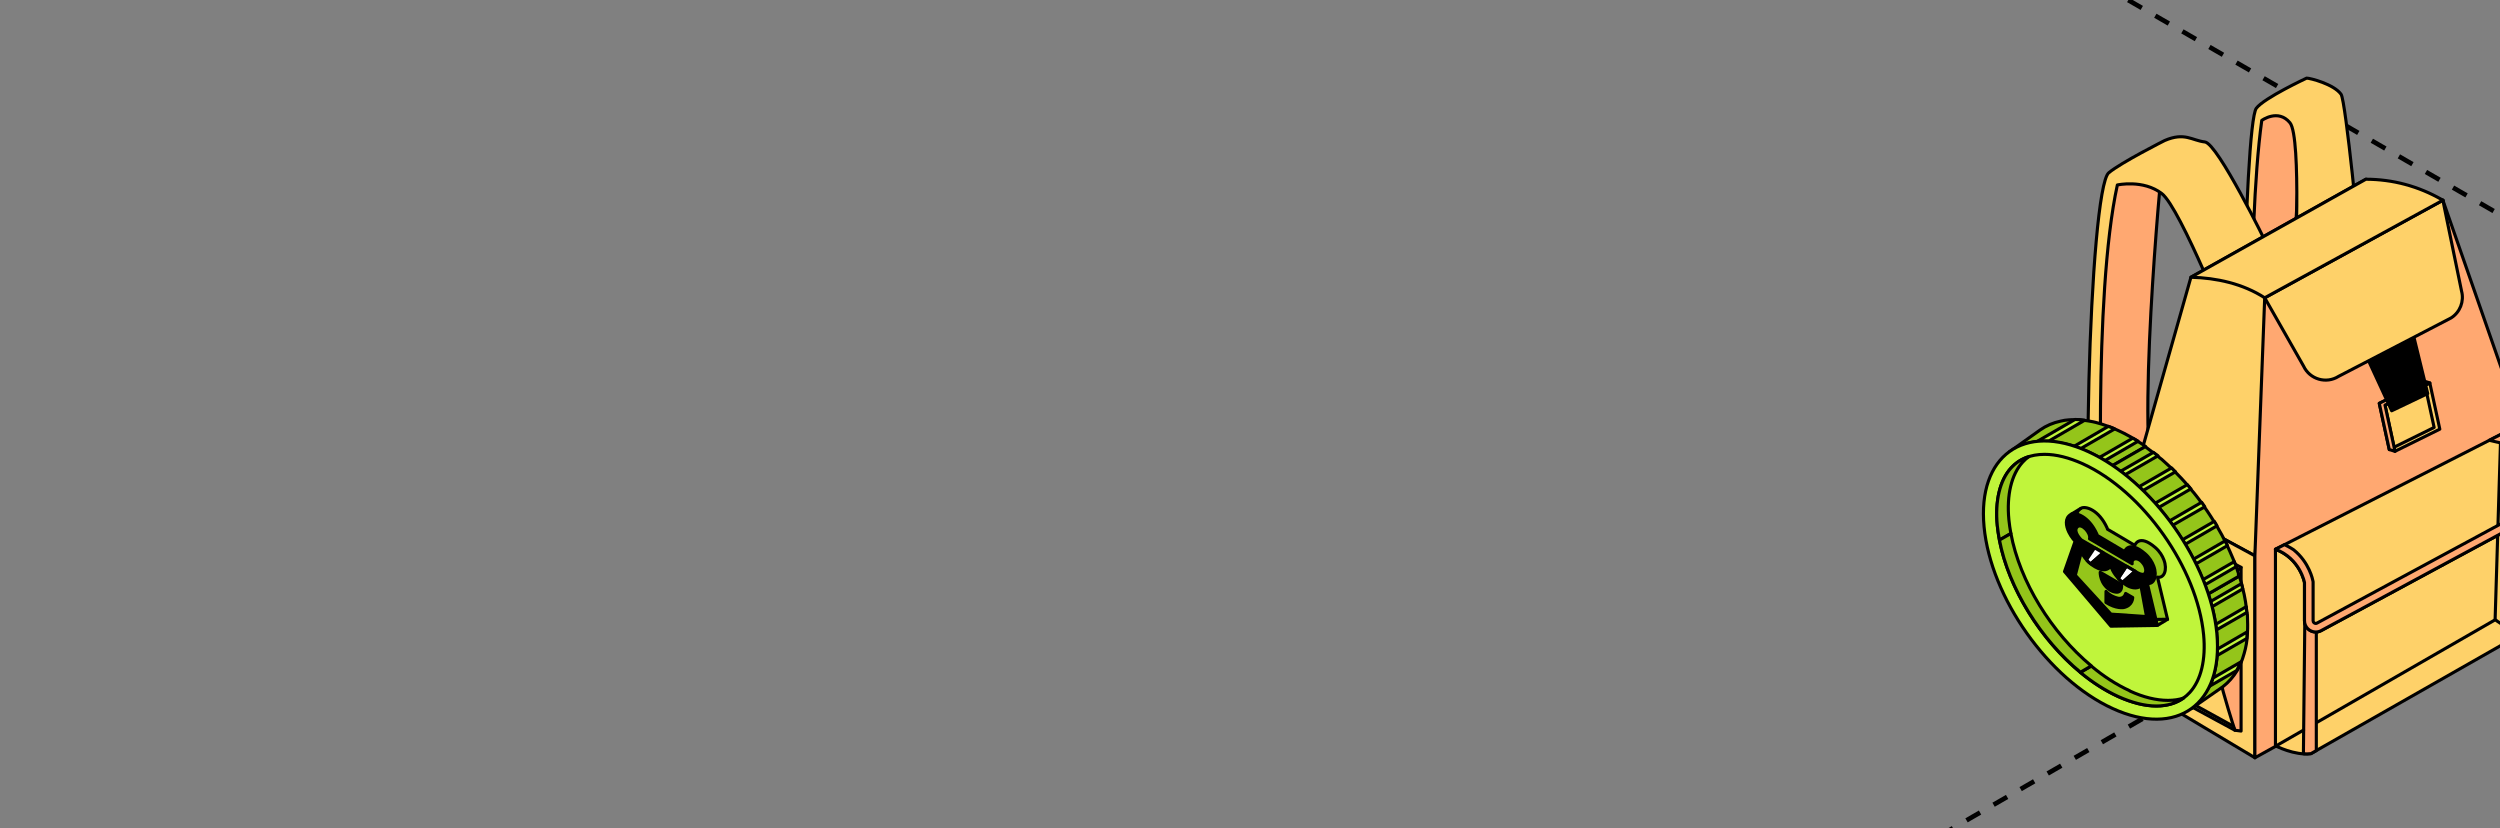 <?xml version="1.0" encoding="UTF-8"?> <svg xmlns="http://www.w3.org/2000/svg" width="320" height="106" viewBox="0 0 320 106" fill="none"><rect x="0" y="0" width="320" height="106" fill="#808080" stroke="none"/><g clip-path="url(#clip0_3886_2986)"><path d="M-268 -311.958L973.626 404.811" stroke="black" stroke-width="0.6" stroke-linejoin="round" stroke-dasharray="2 2"></path><path d="M974 -311.959L-267.626 404.81" stroke="black" stroke-width="0.6" stroke-linejoin="round" stroke-dasharray="2 2"></path><path d="M276.716 21.29C276.716 21.29 273.228 56.904 275.981 63.698C278.735 70.49 279.836 79.485 279.286 79.485C278.735 79.485 271.575 80.404 271.575 80.404C271.575 80.404 267.169 78.935 268.27 61.311C268.27 61.311 267.536 31.388 271.207 22.576L276.716 21.29Z" fill="#FFA871" stroke="black" stroke-width="0.4" stroke-miterlimit="10" stroke-linecap="round" stroke-linejoin="round"></path><path d="M294.885 12.662C294.885 12.662 292.133 48.644 293.876 55.436C295.617 62.228 295.083 71.224 294.735 71.224C294.387 71.224 289.858 72.142 289.858 72.142C289.858 72.142 287.071 70.673 287.768 53.049C287.768 53.049 287.303 23.126 289.626 14.315L294.885 12.662Z" fill="#FFA871" stroke="black" stroke-width="0.4" stroke-miterlimit="10" stroke-linecap="round" stroke-linejoin="round"></path><path d="M302.064 31.754C302.064 31.754 300.271 12.929 299.655 12.065C298.737 10.78 295.707 10 295.249 10C295.249 10 289.813 12.532 288.809 13.855C287.241 15.92 286.37 64.064 287.996 69.755C289.622 75.446 291.015 73.06 291.015 73.06L290.783 71.683C290.783 71.683 288.403 71.867 288.286 62.871C288.253 60.302 287.531 29.735 289.505 15.415C289.505 15.415 291.604 13.878 293.115 15.714C294.624 17.549 293.734 35.609 293.734 35.609L302.064 31.754Z" fill="#FED169" stroke="black" stroke-width="0.4" stroke-miterlimit="10" stroke-linecap="round" stroke-linejoin="round"></path><path d="M290.113 31.203C290.113 31.203 283.871 18.352 282.22 18.17C280.568 17.986 279.65 16.884 277.079 17.986C277.079 17.986 271.507 20.794 269.919 22.116C267.441 24.181 266.064 72.325 268.634 78.016C271.204 83.707 273.407 81.32 273.407 81.32L273.04 79.943C273.04 79.943 269.277 80.127 269.093 71.132C269.04 68.562 267.9 37.996 271.021 23.676C271.021 23.676 274.325 22.941 276.712 24.777C279.098 26.613 285.707 43.318 285.707 43.318L290.113 31.203Z" fill="#FED169" stroke="black" stroke-width="0.4" stroke-miterlimit="10" stroke-linecap="round" stroke-linejoin="round"></path><path d="M291.405 39.464L288.635 71.149L272.773 62.556L280.439 35.487L302.84 22.942L312.697 25.631L291.405 39.464Z" fill="#FED169" stroke="black" stroke-width="0.4" stroke-miterlimit="10" stroke-linecap="round" stroke-linejoin="round"></path><path d="M272.773 62.556V87.516L288.635 96.995V71.148L272.773 62.556Z" fill="#FED169" stroke="black" stroke-width="0.4" stroke-miterlimit="10" stroke-linecap="round" stroke-linejoin="round"></path><path d="M286.858 72.63V93.574L286.067 93.47C286.067 93.47 284.564 90.683 282.589 83.707C281.741 80.709 279.974 75.446 286.858 72.63Z" fill="#FFA871" stroke="black" stroke-width="0.4" stroke-miterlimit="10" stroke-linecap="round" stroke-linejoin="round"></path><path d="M322.778 78.073L288.625 96.996V71.149L289.881 38.121L312.688 25.631L322.778 54.61V78.073Z" fill="#FFA871" stroke="black" stroke-width="0.4" stroke-miterlimit="10" stroke-linecap="round" stroke-linejoin="round"></path><path d="M312.295 54.932L306.553 57.769L305.273 51.854L311.015 49.018L312.295 54.932Z" fill="#FED169" stroke="black" stroke-width="0.4" stroke-miterlimit="10" stroke-linecap="round" stroke-linejoin="round"></path><path d="M311.568 54.712L305.827 57.548L304.547 51.633L310.288 48.797L311.568 54.712Z" stroke="black" stroke-width="0.4" stroke-miterlimit="10" stroke-linecap="round" stroke-linejoin="round"></path><path d="M305.281 51.854L311.023 49.018L310.289 48.788L304.547 51.624L305.827 57.54L306.561 57.769L305.281 51.854Z" fill="#FFA871" stroke="black" stroke-width="0.4" stroke-miterlimit="10" stroke-linecap="round" stroke-linejoin="round"></path><path d="M302.875 45.522L306.133 52.579L310.746 50.376L308.75 42.219L302.875 45.522Z" fill="black" stroke="black" stroke-width="0.4" stroke-miterlimit="10" stroke-linecap="round" stroke-linejoin="round"></path><path d="M297.362 69.663L291.258 70.306V95.456C291.258 95.456 293.691 96.741 295.801 96.465L322.879 81.045C322.879 81.045 323.338 80.403 323.338 79.76C323.338 79.118 323.338 61.035 323.338 61.035L297.362 69.663Z" fill="#FED169" stroke="black" stroke-width="0.4" stroke-miterlimit="10" stroke-linecap="round" stroke-linejoin="round"></path><path d="M296.488 69.755L295.118 69.996L294.836 96.485C295.158 96.505 295.483 96.507 295.8 96.466L296.488 96.074V69.755Z" fill="#FFA871" stroke="black" stroke-width="0.4" stroke-miterlimit="10" stroke-linecap="round" stroke-linejoin="round"></path><path d="M282.831 77.639C283.112 76.129 286.858 72.63 286.858 72.63L273.807 65.56C273.807 65.56 270.764 69.218 270.483 70.728C269.731 74.768 273.807 86.828 273.807 86.828L286.067 93.469C285.477 91.681 282.145 81.326 282.831 77.639Z" fill="#FED169" stroke="black" stroke-width="0.4" stroke-miterlimit="10" stroke-linecap="round" stroke-linejoin="round"></path><path d="M291.258 70.306L320.172 55.574C320.172 55.574 324.164 56.354 324.302 60.485V65.179C324.302 65.708 324.011 66.195 323.546 66.447L297.099 80.725C296.139 81.243 294.975 80.549 294.975 79.458V74.574C294.975 74.574 294.424 71.499 291.258 70.306Z" fill="#FED169" stroke="black" stroke-width="0.4" stroke-miterlimit="10" stroke-linecap="round" stroke-linejoin="round"></path><path d="M320.172 55.574L318.627 56.361L320.299 56.745C321.115 57.005 323.114 57.901 323.201 60.485V65.179C323.201 65.304 323.132 65.418 323.023 65.476L296.576 79.755C296.523 79.784 296.471 79.798 296.417 79.798C296.28 79.798 296.077 79.689 296.077 79.457V74.573V74.475L296.059 74.379C296.038 74.259 295.607 71.992 293.571 70.363C293.571 70.363 293.096 70.035 292.412 69.717L291.258 70.305C294.424 71.498 294.976 74.573 294.976 74.573V79.457C294.976 80.294 295.664 80.899 296.417 80.899C296.644 80.899 296.878 80.844 297.1 80.724L323.547 66.445C324.013 66.195 324.303 65.708 324.303 65.178V60.484C324.165 56.354 320.172 55.574 320.172 55.574Z" fill="#FFA871" stroke="black" stroke-width="0.4" stroke-miterlimit="10" stroke-linecap="round" stroke-linejoin="round"></path><path d="M273.764 65.59L274.678 86.761L273.719 86.818" stroke="black" stroke-width="0.4" stroke-miterlimit="10" stroke-linecap="round" stroke-linejoin="round"></path><path d="M312.689 25.631L289.883 38.122L294.855 46.859C295.65 48.56 297.759 49.176 299.344 48.171L313.737 40.697C314.887 39.967 315.43 38.577 315.079 37.262L312.689 25.631Z" fill="#FED169" stroke="black" stroke-width="0.4" stroke-miterlimit="10" stroke-linecap="round" stroke-linejoin="round"></path><path d="M312.575 25.565C309.615 23.847 306.254 22.942 302.831 22.942L280.43 35.487C283.729 35.567 287.116 36.321 289.882 38.121L312.689 25.63L312.575 25.565Z" fill="#FED169" stroke="black" stroke-width="0.4" stroke-miterlimit="10" stroke-linecap="round" stroke-linejoin="round"></path><path d="M274.656 86.785L285.767 92.909" stroke="black" stroke-width="0.4" stroke-miterlimit="10" stroke-linecap="round" stroke-linejoin="round"></path><path d="M319.701 68.611L319.375 79.295C319.375 79.295 321.172 80.942 323.145 80.254" stroke="black" stroke-width="0.4" stroke-miterlimit="10" stroke-linecap="round" stroke-linejoin="round"></path><path d="M320.06 56.73L319.742 67.155" stroke="black" stroke-width="0.4" stroke-miterlimit="10" stroke-linecap="round" stroke-linejoin="round"></path><path d="M296.602 92.445L319.375 79.336" stroke="black" stroke-width="0.4" stroke-miterlimit="10" stroke-linecap="round" stroke-linejoin="round"></path><path d="M291.32 95.482L294.856 93.447" stroke="black" stroke-width="0.4" stroke-miterlimit="10" stroke-linecap="round" stroke-linejoin="round"></path><path d="M273.669 56.483C273.484 56.367 273.275 56.251 273.09 56.134C273.066 56.134 273.043 56.111 272.997 56.088C272.858 56.018 272.742 55.925 272.603 55.855C272.116 55.577 271.606 55.321 271.095 55.088C271.003 55.042 270.91 54.995 270.84 54.972C270.794 54.949 270.724 54.926 270.678 54.903C270.562 54.856 270.423 54.786 270.307 54.74C270.168 54.693 270.006 54.624 269.867 54.577C269.31 54.368 268.777 54.205 268.243 54.066C268.012 54.019 267.78 53.95 267.571 53.926C267.316 53.88 267.061 53.833 266.806 53.81C266.388 53.764 265.994 53.717 265.6 53.717C265.345 53.717 265.067 53.717 264.835 53.74C264.464 53.764 264.116 53.81 263.768 53.903C262.794 54.112 261.913 54.484 261.125 55.042L257.183 57.854C257.995 57.25 258.922 56.855 259.942 56.646C260.221 56.576 260.522 56.529 260.824 56.506C260.893 56.506 260.939 56.506 261.009 56.506C261.403 56.483 261.821 56.46 262.238 56.506C262.725 56.529 263.235 56.599 263.768 56.692C264 56.739 264.209 56.785 264.441 56.831C264.788 56.924 265.159 57.017 265.507 57.134C265.786 57.227 266.064 57.319 266.342 57.436C266.388 57.436 266.435 57.482 266.481 57.482C266.667 57.552 266.829 57.622 267.015 57.715C267.107 57.761 267.2 57.784 267.293 57.831C267.78 58.063 268.267 58.296 268.754 58.575C268.754 58.575 268.777 58.575 268.8 58.598C268.962 58.691 269.125 58.784 269.287 58.877C269.333 58.9 269.38 58.946 269.449 58.97C269.774 59.156 270.098 59.365 270.423 59.597L274.643 57.157C274.318 56.924 274.017 56.715 273.692 56.529L273.669 56.483Z" fill="#94C51A" stroke="black" stroke-width="0.4" stroke-miterlimit="10" stroke-linejoin="round"></path><path d="M287.581 78.399C287.581 78.399 287.581 78.376 287.581 78.352C287.581 78.329 287.581 78.329 287.581 78.306C287.581 78.097 287.535 77.887 287.512 77.655C287.465 77.237 287.396 76.795 287.303 76.353C287.28 76.168 287.234 76.005 287.187 75.819C287.164 75.656 287.118 75.517 287.071 75.354C287.025 75.122 286.955 74.889 286.909 74.68C286.839 74.448 286.793 74.239 286.723 74.006C286.7 73.913 286.654 73.82 286.631 73.727L282.671 76.001C282.671 76.001 282.703 76.128 282.727 76.198C282.773 76.361 282.802 76.529 282.872 76.692C282.895 76.761 282.937 76.836 282.96 76.929C283.029 77.161 283.086 77.38 283.132 77.612C283.225 77.915 283.278 78.2 283.347 78.526C283.394 78.712 283.424 78.915 283.47 79.1C283.516 79.379 283.561 79.617 283.607 79.896C283.653 80.152 283.687 80.406 283.71 80.638C283.71 80.778 283.724 80.86 283.747 80.999L283.743 81.099C283.749 81.285 283.776 81.463 283.799 81.649C283.822 82.16 283.855 82.629 283.832 83.117C283.832 83.349 283.871 83.558 283.848 83.767C283.848 83.814 283.779 83.943 283.779 83.943C283.779 83.943 283.765 84.277 283.742 84.44C283.649 85.3 283.498 86.04 283.243 86.761C283.243 86.807 283.176 86.975 283.176 86.975C283.176 86.975 283.02 87.444 282.881 87.723L282.813 87.834C282.813 87.834 281.506 89.965 280.555 90.662L284.521 87.904C285.239 87.346 285.842 86.672 286.353 85.836C286.492 85.603 286.608 85.371 286.723 85.115C286.793 84.976 286.839 84.86 286.886 84.72C286.955 84.558 287.025 84.395 287.071 84.232C287.326 83.465 287.535 82.652 287.628 81.745V81.699C287.628 81.49 287.674 81.281 287.674 81.048C287.674 81.002 287.674 80.955 287.674 80.932C287.721 80.304 287.697 79.63 287.674 78.933C287.674 78.77 287.674 78.608 287.628 78.422L287.581 78.399Z" fill="#94C51A" stroke="black" stroke-width="0.4" stroke-miterlimit="10" stroke-linejoin="round"></path><path d="M286.561 73.518C286.446 73.193 286.353 72.868 286.237 72.542C286.167 72.333 286.074 72.101 285.982 71.891C285.982 71.868 285.982 71.845 285.958 71.822C285.889 71.659 285.819 71.496 285.75 71.334C285.541 70.846 285.332 70.357 285.101 69.869C285.077 69.823 285.054 69.776 285.031 69.707C284.961 69.567 284.892 69.405 284.799 69.265C284.544 68.731 284.266 68.219 283.964 67.708C283.895 67.569 283.825 67.452 283.733 67.336C283.733 67.336 283.733 67.313 283.709 67.29C283.593 67.104 283.501 66.941 283.385 66.755C283.199 66.43 282.991 66.128 282.782 65.802C282.689 65.663 282.596 65.523 282.504 65.384C282.388 65.221 282.295 65.082 282.179 64.919C282.04 64.733 281.924 64.547 281.785 64.361C281.692 64.222 281.599 64.106 281.507 63.966C281.414 63.827 281.298 63.711 281.205 63.571C280.95 63.246 280.695 62.92 280.417 62.618C280.324 62.479 280.208 62.363 280.092 62.223C280.046 62.177 279.999 62.13 279.976 62.084C279.907 61.991 279.837 61.921 279.767 61.828C279.373 61.387 278.979 60.968 278.562 60.55C278.515 60.504 278.469 60.457 278.446 60.434C278.353 60.341 278.284 60.271 278.191 60.178C278.098 60.085 278.028 60.015 277.936 59.922C277.588 59.597 277.24 59.272 276.892 58.97C276.776 58.853 276.637 58.737 276.498 58.644C276.405 58.551 276.289 58.481 276.197 58.389C276.011 58.226 275.826 58.086 275.617 57.947C275.432 57.808 275.246 57.668 275.061 57.529C274.921 57.413 274.759 57.319 274.62 57.203C274.62 57.203 274.597 57.203 274.574 57.18L270.354 59.62C270.493 59.713 270.655 59.83 270.794 59.922C270.933 60.015 271.095 60.132 271.234 60.248C271.304 60.294 271.351 60.341 271.397 60.364C271.606 60.504 271.791 60.666 271.977 60.806C272.208 60.968 272.417 61.154 272.649 61.34C272.788 61.456 272.904 61.572 273.043 61.666C273.275 61.875 273.53 62.084 273.762 62.316C273.924 62.479 274.11 62.642 274.272 62.804C274.295 62.828 274.318 62.851 274.365 62.874C274.481 62.99 274.62 63.13 274.736 63.246C275.107 63.641 275.478 64.036 275.849 64.431C275.872 64.454 275.895 64.501 275.942 64.524C276.058 64.663 276.173 64.78 276.289 64.919C276.289 64.919 276.313 64.942 276.313 64.966C276.684 65.384 277.031 65.826 277.379 66.267C277.472 66.406 277.588 66.523 277.681 66.662C277.681 66.662 277.681 66.685 277.704 66.685C277.843 66.871 277.982 67.057 278.098 67.243C278.307 67.522 278.492 67.801 278.678 68.08C278.77 68.219 278.863 68.359 278.956 68.498C279.072 68.684 279.211 68.87 279.327 69.056C279.443 69.242 279.559 69.451 279.675 69.637C279.744 69.753 279.814 69.846 279.883 69.962C279.976 70.102 280.046 70.241 280.139 70.404C280.347 70.776 280.556 71.171 280.765 71.566C280.834 71.705 280.904 71.845 280.973 71.961C280.996 72.031 281.043 72.101 281.066 72.17C281.112 72.263 281.159 72.333 281.182 72.426C281.437 72.96 281.669 73.495 281.901 74.053C281.901 74.099 281.947 74.146 281.97 74.192C282.017 74.308 282.063 74.425 282.109 74.541C282.156 74.634 282.179 74.75 282.225 74.843C282.364 75.238 282.504 75.633 282.643 76.028L286.585 73.751C286.585 73.751 286.538 73.611 286.515 73.541L286.561 73.518Z" fill="#94C51A" stroke="black" stroke-width="0.4" stroke-miterlimit="10" stroke-linejoin="round"></path><path d="M276.22 58.342L272.023 60.759C271.837 60.596 271.629 60.457 271.443 60.318L275.64 57.901C275.826 58.04 276.011 58.203 276.22 58.342Z" fill="#C0F53B" stroke="black" stroke-width="0.4" stroke-miterlimit="10" stroke-linejoin="round"></path><path d="M278.469 60.387L274.319 62.781C274.156 62.618 273.971 62.456 273.809 62.293L277.959 59.899C277.959 59.899 278.121 60.062 278.214 60.155C278.307 60.248 278.377 60.318 278.469 60.41V60.387Z" fill="#C0F53B" stroke="black" stroke-width="0.4" stroke-miterlimit="10" stroke-linejoin="round"></path><path d="M266.806 53.81L262.238 56.46C261.821 56.46 261.403 56.46 261.009 56.46C260.94 56.46 260.87 56.46 260.824 56.46L265.6 53.694C265.995 53.694 266.389 53.717 266.806 53.787V53.81Z" fill="#C0F53B" stroke="black" stroke-width="0.4" stroke-miterlimit="10" stroke-linejoin="round"></path><path d="M270.679 54.903L266.343 57.413C266.064 57.296 265.786 57.203 265.508 57.11L269.867 54.577C270.006 54.624 270.168 54.693 270.308 54.74C270.423 54.786 270.563 54.833 270.679 54.903Z" fill="#C0F53B" stroke="black" stroke-width="0.4" stroke-miterlimit="10" stroke-linejoin="round"></path><path d="M273.669 56.483L269.426 58.946C269.426 58.946 269.333 58.877 269.264 58.853C269.101 58.76 268.939 58.667 268.777 58.575C268.777 58.575 268.754 58.575 268.73 58.551L272.997 56.088C272.997 56.088 273.043 56.111 273.09 56.134C273.275 56.25 273.484 56.367 273.669 56.483Z" fill="#C0F53B" stroke="black" stroke-width="0.4" stroke-miterlimit="10" stroke-linejoin="round"></path><path d="M286.214 72.542L282.249 74.843C282.249 74.843 282.179 74.634 282.133 74.541C282.086 74.425 282.04 74.308 281.994 74.192L285.982 71.891C286.075 72.1 286.144 72.31 286.237 72.542H286.214Z" fill="#C0F53B" stroke="black" stroke-width="0.4" stroke-miterlimit="10" stroke-linejoin="round"></path><path d="M287.582 78.399L283.709 80.63C283.686 80.397 283.64 80.142 283.617 79.909L287.512 77.655C287.535 77.864 287.559 78.073 287.582 78.306C287.582 78.306 287.582 78.329 287.582 78.352C287.582 78.376 287.582 78.376 287.582 78.399Z" fill="#C0F53B" stroke="black" stroke-width="0.4" stroke-miterlimit="10" stroke-linejoin="round"></path><path d="M280.44 62.572L276.336 64.942C276.336 64.942 276.313 64.919 276.313 64.896C276.197 64.756 276.081 64.64 275.965 64.501C275.942 64.478 275.919 64.431 275.873 64.408L279.977 62.037C279.977 62.037 280.069 62.13 280.093 62.177C280.209 62.316 280.324 62.432 280.417 62.572H280.44Z" fill="#C0F53B" stroke="black" stroke-width="0.4" stroke-miterlimit="10" stroke-linejoin="round"></path><path d="M282.203 64.873L278.122 67.22C277.983 67.034 277.867 66.848 277.728 66.662L281.808 64.292C281.948 64.478 282.087 64.664 282.203 64.85V64.873Z" fill="#C0F53B" stroke="black" stroke-width="0.4" stroke-miterlimit="10" stroke-linejoin="round"></path><path d="M283.756 67.313L279.721 69.66C279.606 69.451 279.49 69.265 279.374 69.079L283.431 66.732C283.547 66.918 283.64 67.081 283.756 67.266C283.756 67.266 283.756 67.29 283.779 67.313H283.756Z" fill="#C0F53B" stroke="black" stroke-width="0.4" stroke-miterlimit="10" stroke-linejoin="round"></path><path d="M285.101 69.846L281.089 72.17C281.089 72.17 281.02 72.031 280.997 71.961C280.927 71.822 280.858 71.682 280.788 71.566L284.799 69.242C284.869 69.382 284.962 69.544 285.031 69.683C285.055 69.73 285.078 69.776 285.101 69.846Z" fill="#C0F53B" stroke="black" stroke-width="0.4" stroke-miterlimit="10" stroke-linejoin="round"></path><path d="M287.628 80.909C287.628 80.909 287.628 81.002 287.628 81.025C287.628 81.257 287.605 81.466 287.582 81.676V81.722L283.802 83.907C283.802 83.907 283.802 83.791 283.802 83.744C283.802 83.535 283.826 83.326 283.826 83.093L287.628 80.886V80.909Z" fill="#C0F53B" stroke="black" stroke-width="0.4" stroke-miterlimit="10" stroke-linejoin="round"></path><path d="M286.817 84.72C286.77 84.86 286.701 84.999 286.654 85.115C286.538 85.371 286.399 85.603 286.283 85.836L282.875 87.811C282.991 87.532 283.107 87.253 283.223 86.951C283.223 86.905 283.269 86.835 283.269 86.789L286.84 84.72H286.817Z" fill="#C0F53B" stroke="black" stroke-width="0.4" stroke-miterlimit="10" stroke-linejoin="round"></path><path d="M287.072 75.377L283.153 77.655C283.107 77.423 283.037 77.19 282.968 76.981L286.91 74.704C286.979 74.936 287.025 75.168 287.072 75.377Z" fill="#C0F53B" stroke="black" stroke-width="0.4" stroke-miterlimit="10" stroke-linejoin="round"></path><path d="M267.293 57.807C275.524 61.572 282.898 72.008 283.756 81.071C284.614 90.159 278.655 94.458 270.423 90.693C262.192 86.928 254.818 76.493 253.96 67.429C253.102 58.342 259.061 54.042 267.293 57.807Z" fill="#C0F53B" stroke="black" stroke-width="0.4" stroke-miterlimit="10" stroke-linejoin="round"></path><path d="M276.011 90.368C274.527 90.368 272.881 89.949 271.119 89.159C263.397 85.626 256.464 75.796 255.653 67.266C255.351 64.106 255.977 61.48 257.415 59.899C258.481 58.737 259.919 58.156 261.704 58.156C263.188 58.156 264.835 58.575 266.597 59.365C274.318 62.897 281.251 72.728 282.063 81.257C282.364 84.418 281.738 87.044 280.301 88.625C279.234 89.787 277.797 90.368 276.011 90.368Z" stroke="black" stroke-width="0.4" stroke-miterlimit="10" stroke-linejoin="round"></path><path d="M276.213 79.292L276.343 79.326L277.427 79.243L275.086 76.382L275.488 78.978L275.853 79.322L276.234 79.276L276.213 79.292Z" fill="#94C51A"></path><path d="M276.154 80.039L277.398 79.295L276.035 79.264L275.944 79.284L276.154 80.039Z" fill="#94C51A"></path><path d="M266.118 65.204L265.226 65.76L265.38 65.767L265.654 65.777L265.821 65.806L265.888 65.565L265.995 65.393L266.118 65.204Z" fill="#94C51A"></path><path d="M276.149 80.055L277.477 79.253" stroke="black" stroke-width="0.4" stroke-miterlimit="10" stroke-linejoin="round"></path><path d="M272.602 88.415C270.91 87.648 269.24 86.556 267.687 85.255L266.295 86.068C267.826 87.347 269.472 88.392 271.142 89.159C272.904 89.949 274.527 90.368 276.011 90.368C277.379 90.368 278.561 90.019 279.512 89.345C278.909 89.554 278.237 89.647 277.495 89.647C276.011 89.647 274.365 89.252 272.602 88.439V88.415Z" fill="#94C51A" stroke="black" stroke-width="0.4" stroke-miterlimit="10" stroke-linejoin="round"></path><path d="M257.137 66.523C256.835 63.362 257.461 60.736 258.899 59.156C259.154 58.877 259.409 58.644 259.71 58.435C258.806 58.714 258.041 59.202 257.415 59.899C255.977 61.48 255.351 64.106 255.653 67.266C255.722 67.894 255.815 68.498 255.931 69.126L257.392 68.289C257.276 67.708 257.206 67.104 257.137 66.523Z" fill="#94C51A" stroke="black" stroke-width="0.4" stroke-miterlimit="10" stroke-linejoin="round"></path><path d="M265.835 65.778C265.902 65.486 266.068 65.231 266.377 65.054C266.932 64.737 268.638 65.227 269.708 67.576C269.747 67.667 269.756 67.74 269.756 67.74L273.253 69.806C273.253 69.806 273.767 68.263 275.878 70.085C276.444 70.573 276.789 71.161 276.982 71.672C277.461 72.939 276.994 74.055 276.159 73.873L277.443 79.263" fill="#94C51A"></path><path d="M265.835 65.778C265.902 65.486 266.068 65.231 266.377 65.054C266.932 64.737 268.638 65.227 269.708 67.576C269.747 67.667 269.756 67.74 269.756 67.74L273.253 69.806C273.253 69.806 273.767 68.263 275.878 70.085C276.444 70.573 276.789 71.161 276.982 71.672C277.461 72.939 276.994 74.055 276.159 73.873L277.443 79.263" stroke="black" stroke-width="0.4" stroke-miterlimit="10" stroke-linecap="round" stroke-linejoin="round"></path><path d="M265.815 65.883C265.82 65.848 265.827 65.813 265.835 65.778Z" fill="#94C51A"></path><path d="M265.815 65.883C265.82 65.848 265.827 65.813 265.835 65.778" stroke="black" stroke-width="0.4" stroke-miterlimit="10" stroke-linecap="round" stroke-linejoin="round"></path><path d="M275.891 79.353L271.502 79.359L265.562 72.365L266.92 68.498C266.92 68.498 266.437 67.992 266.118 67.324C265.899 66.867 265.749 66.338 265.815 65.883" fill="#94C51A"></path><path d="M275.891 79.353L271.502 79.359L265.562 72.365L266.92 68.498C266.92 68.498 266.437 67.992 266.118 67.324C265.899 66.867 265.749 66.338 265.815 65.883" stroke="black" stroke-width="0.4" stroke-miterlimit="10" stroke-linecap="round" stroke-linejoin="round"></path><path d="M277.443 79.263L276.001 79.286Z" fill="#94C51A"></path><path d="M277.443 79.263L276.001 79.286" stroke="black" stroke-width="0.4" stroke-miterlimit="10" stroke-linecap="round" stroke-linejoin="round"></path><path d="M274.353 73.864L271.615 72.282C271.615 72.282 271.561 73.759 272.929 74.598C272.929 74.598 274.441 75.464 274.353 73.864Z" fill="black" stroke="black" stroke-width="0.4" stroke-miterlimit="10" stroke-linejoin="round"></path><path d="M274.952 71.494L273.932 73.039" stroke="black" stroke-width="0.4" stroke-miterlimit="10" stroke-linejoin="round"></path><path d="M257.391 68.289L255.931 69.126C257.113 75.308 261.217 81.862 266.295 86.045L267.687 85.231C262.609 81.002 258.528 74.448 257.391 68.266V68.289Z" fill="#94C51A" stroke="black" stroke-width="0.4" stroke-miterlimit="10" stroke-linejoin="round"></path><path d="M268.452 68.532L271.949 70.598C271.949 70.598 272.463 69.054 274.573 70.876C275.139 71.365 275.484 71.953 275.678 72.464C276.156 73.731 275.689 74.847 274.854 74.665L276.139 80.054L270.198 80.151L264.258 73.157L265.615 69.289C265.615 69.289 265.133 68.783 264.813 68.116C264.433 67.32 264.26 66.31 265.072 65.846C265.628 65.529 267.333 66.018 268.403 68.368C268.442 68.458 268.452 68.532 268.452 68.532Z" fill="black" stroke="black" stroke-width="0.4" stroke-miterlimit="10" stroke-linejoin="round"></path><path d="M266.39 70.739L266.471 70.774C266.471 70.774 266.974 71.883 268.159 72.555C269.344 73.226 269.776 72.85 270.143 72.555L270.259 72.631C270.259 72.631 270.555 73.695 271.893 74.698C272.315 75.015 272.653 75.145 272.941 75.21C273.568 75.353 273.905 75.088 273.974 75.04L274.061 75.11L274.758 78.921L270.202 78.609L265.638 73.633L266.39 70.739Z" fill="#94C51A" stroke="black" stroke-width="0.4" stroke-miterlimit="10" stroke-linejoin="round"></path><path d="M269.57 75.704C269.57 75.704 270.076 76.325 271.073 76.568C271.073 76.568 271.865 76.765 272.083 75.962L272.985 76.483C272.985 76.483 272.997 77.526 271.821 77.767C271.821 77.767 270.858 77.948 269.563 77.109L269.57 75.704Z" fill="black" stroke="black" stroke-width="0.4" stroke-miterlimit="10" stroke-linejoin="round"></path><path d="M266.406 69.11C266.406 69.11 265.329 68.086 265.858 67.474C266.41 66.836 267.68 68.247 267.459 68.964L272.918 72.162C272.918 72.162 272.851 71.884 273 71.693C273.204 71.433 273.822 71.391 274.384 72.201C274.691 72.642 274.657 73.054 274.657 73.054C274.602 74.048 273.338 73.138 273.338 73.138L266.406 69.11Z" fill="#94C51A" stroke="black" stroke-width="0.4" stroke-miterlimit="10" stroke-linejoin="round"></path><path d="M271.565 74.835L268.826 73.253C268.826 73.253 268.773 74.73 270.141 75.569C270.141 75.569 271.653 76.436 271.565 74.835Z" fill="black" stroke="black" stroke-width="0.4" stroke-miterlimit="10" stroke-linejoin="round"></path><path d="M268.11 70.118L269.196 70.759L267.62 72.162C267.62 72.162 267.469 72.063 267.331 71.931C267.192 71.798 267.099 71.675 267.099 71.675" fill="white"></path><path d="M268.11 70.118L269.196 70.759L267.62 72.162C267.62 72.162 267.469 72.063 267.331 71.931C267.192 71.798 267.099 71.675 267.099 71.675" stroke="black" stroke-width="0.4" stroke-miterlimit="10" stroke-linejoin="round"></path><path d="M272.179 72.471L273.292 73.122L271.7 74.528C271.7 74.528 271.537 74.408 271.395 74.28C271.253 74.151 271.154 74.023 271.154 74.023L272.179 72.471Z" fill="white" stroke="black" stroke-width="0.4" stroke-miterlimit="10" stroke-linejoin="round"></path><path d="M273.328 73.111L271.699 74.544" stroke="black" stroke-width="0.4" stroke-miterlimit="10" stroke-linejoin="round"></path><path d="M272.163 72.465L271.144 74.01" stroke="black" stroke-width="0.4" stroke-miterlimit="10" stroke-linejoin="round"></path><path d="M269.231 70.752L267.595 72.171" stroke="black" stroke-width="0.4" stroke-miterlimit="10" stroke-linejoin="round"></path><path d="M268.111 70.109L267.08 71.651" stroke="black" stroke-width="0.4" stroke-miterlimit="10" stroke-linejoin="round"></path><path d="M266.267 65.123L266.39 65.048" stroke="black" stroke-width="0.4" stroke-miterlimit="10" stroke-linejoin="round"></path><path d="M266.162 65.185L266.266 65.123" stroke="black" stroke-width="0.4" stroke-miterlimit="10" stroke-linejoin="round"></path><path d="M266.101 65.222L266.162 65.185" stroke="black" stroke-width="0.4" stroke-miterlimit="10" stroke-linejoin="round"></path><path d="M266.071 65.24L266.099 65.222" stroke="black" stroke-width="0.4" stroke-miterlimit="10" stroke-linejoin="round"></path><path d="M265.032 65.866L266.071 65.24" stroke="black" stroke-width="0.4" stroke-miterlimit="10" stroke-linejoin="round"></path></g><defs><clipPath id="clip0_3886_2986"><rect width="320" height="106" rx="16" fill="white"></rect></clipPath></defs></svg> 
